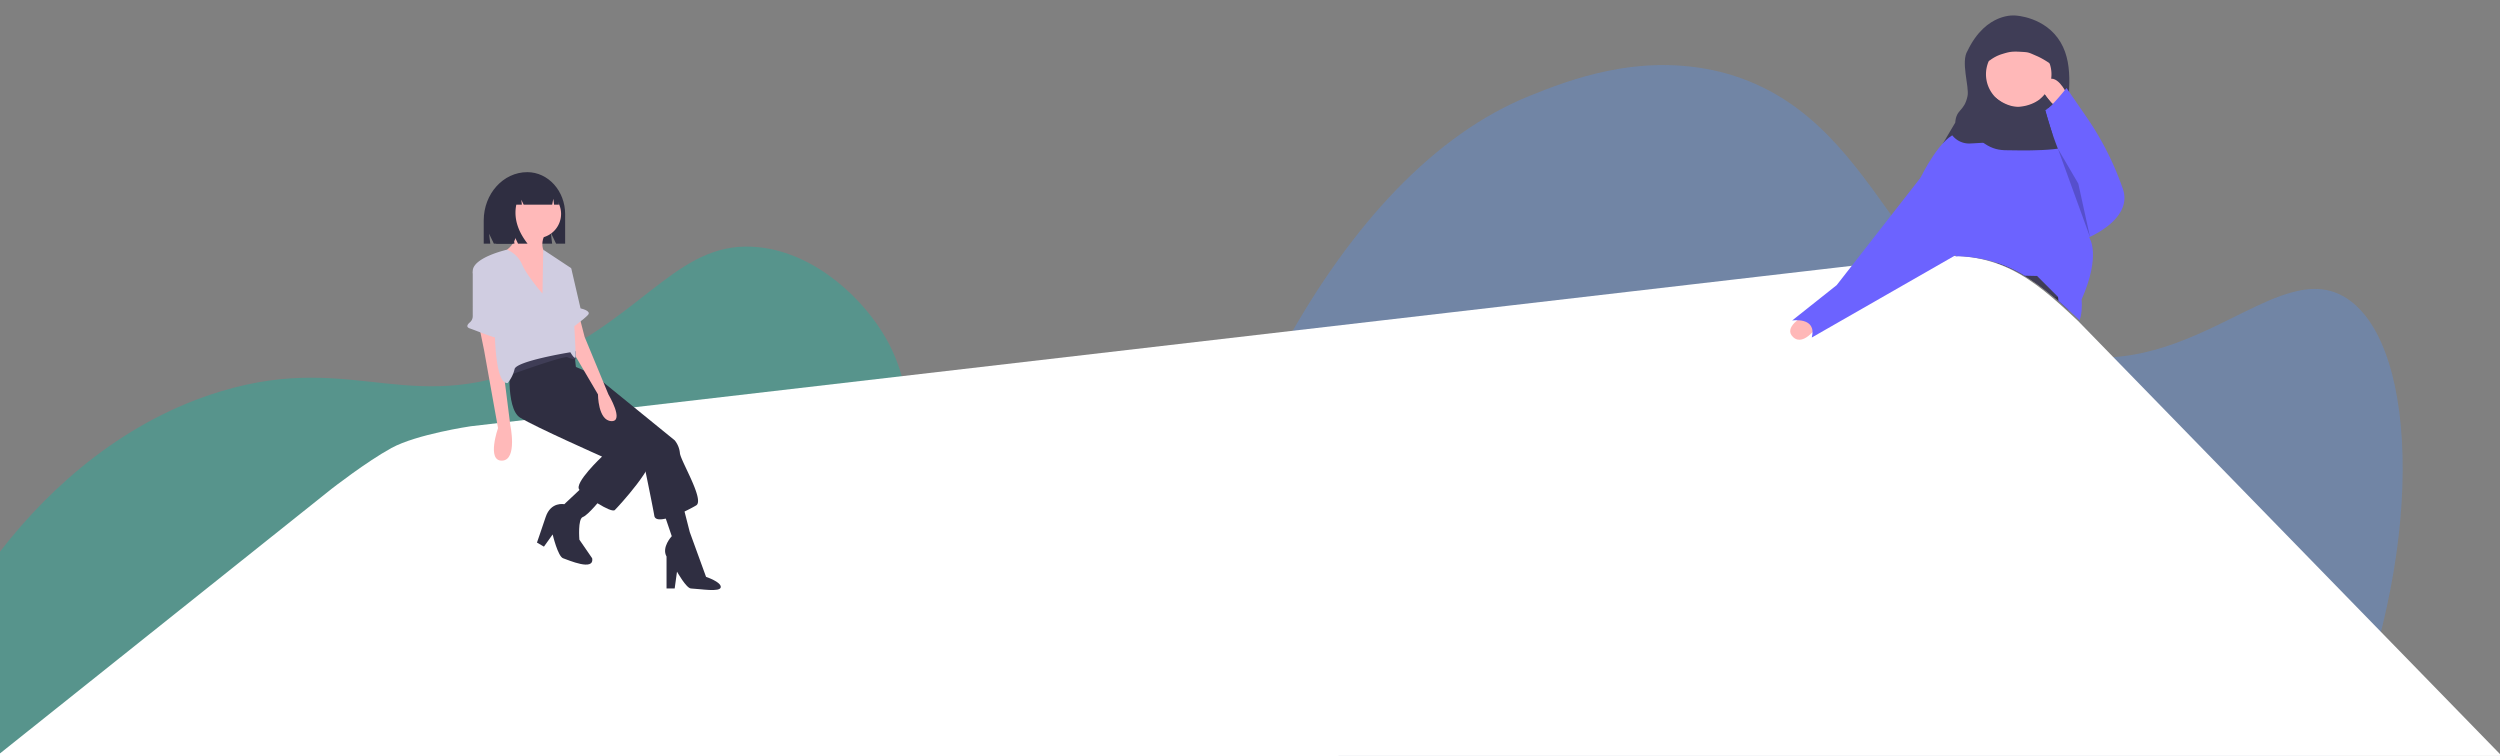 <?xml version="1.0" encoding="utf-8"?>
<svg id="master-artboard" viewBox="0 0 1400 423.467" version="1.1" xmlns="http://www.w3.org/2000/svg" x="0px" y="0px" style="enable-background:new 0 0 336 235.2;" width="1400px" height="423.467px"><rect x="0" y="0" width="1400" height="423.467" fill="#808080" stroke="none"/><defs><clipPath id="clip-path">
      <path id="Subtraction_4" data-name="Subtraction 4" d="M230.354,491.217h0L0,451.839,72.848,284.487,265.794,46.258,427.152,0l112.31,101.386L655.625,302.207,559.151,414.432l-43.9,10.758-14.713-15.105c-37.89-35.693-66.243-59.324-113.244-62.47-1.644-.11-3.1-.166-4.327-.166a14.837,14.837,0,0,0-2.807.166l-27.291,19.064-48.918,75.3-9.455,6.842-22.945,13.839-41.193,28.556Z" transform="translate(0 0)" fill="red"/>
    </clipPath><clipPath id="path-1">
      <path id="path-2" data-name="Subtraction 4" d="M230.354,491.217h0L0,451.839,72.848,284.487,265.794,46.258,427.152,0l112.31,101.386L655.625,302.207,559.151,414.432l-43.9,10.758-14.713-15.105c-37.89-35.693-66.243-59.324-113.244-62.47-1.644-.11-3.1-.166-4.327-.166a14.837,14.837,0,0,0-2.807.166l-27.291,19.064-48.918,75.3-9.455,6.842-22.945,13.839-41.193,28.556Z" transform="translate(0 0)" fill="red"/>
    </clipPath></defs><rect id="ee-background" x="0" y="0" width="1400" height="423.467" style="fill: white; fill-opacity: 0; pointer-events: none;"/>














<g transform="matrix(0.58, 0, 0, 0.58, -39.992, -147.736)"><g id="Group_477" data-name="Group 477" transform="translate(85.904 -6570.878)">
    <path id="XMLID_1_" d="M0,71.067S179.066-1.346,183.934.019c79.989,22.419,164.248,66.07,223.489,139.81C493.838,247.2,449.339,322.705,553.839,419.741c79.811,73.782,156.464,76.94,177.134,149.573,15.5,54.26-9.474,114.549-36.747,148.138-69.317,85.7-234.985,102-404.858,70.213h0L0,71.067Z" transform="translate(-85.905 7528.792) rotate(-68)" fill="#03bfa6" opacity="0.32"/>
    <path id="XMLID_1_2" data-name="XMLID_1_" d="M300.943,336.087C349.648,202.483,222.3,108.2,271.452,43.41,322.629-23.879,526.433-14.464,711.48,82.333h0L631.149,1232.751h0c-283.929-73.178-548.743-226.646-609.924-415.87C9.16,779.347-13.629,708.747,10.947,631.892,61.886,476.393,248.663,480.415,300.943,336.087Z" transform="translate(2273.435 6839.957) rotate(86)" fill="#5390f5" opacity="0.32"/>
    <path id="Path_1587" data-name="Path 1587" d="M0,125.124,398.362,14.05S439.175,3.151,466.757.379,545.42,10.956,545.42,10.956L1897.7,408.362c70.216,19.333,90.411,58.919,115.074,115.073l212.381,546.235Z" transform="matrix(0.921, -0.391, 0.391, 0.921, -69.051, 7440.313)" fill="#fff"/>
    <g id="undraw_feedback_h2ft" transform="translate(434.28 6991.811)">
      <path id="Path_1694" data-name="Path 1694" d="M562.592,105.392h0c20.187,0,36.552,18.161,36.552,40.564V174.42h-8.755l-5.068-10.546,1.267,10.546H530.32l-4.608-9.587,1.152,9.587H520.53V152.071C520.53,126.291,539.361,105.392,562.592,105.392Z" transform="translate(-504.723 -105.392)" fill="#2f2e41"/>
      <path id="Path_1695" data-name="Path 1695" d="M619.5,326.777l22.443,9.538,77.987,63.4a22.955,22.955,0,0,1,5.05,12.343c.561,7.294,24.125,45.446,15.709,50.5s-38.713,20.2-40.4,10.1-10.661-53.3-10.661-53.3l-75.182-67.327Z" transform="translate(-519.75 -140.813)" fill="#2f2e41"/>
      <path id="Path_1696" data-name="Path 1696" d="M725.326,489.992l9.538,28.053s-10.1,10.66-5.049,19.637v30.859h7.855l2.244-16.271s8.947,16.065,13.466,16.271c9.473.431,28.231,3.8,28.793-1.249s-14.206-9.972-14.206-9.972l-15.71-43.2-6.732-26.37Z" transform="translate(-537.49 -166.568)" fill="#2f2e41"/>
      <path id="Path_1697" data-name="Path 1697" d="M550.836,312.964s-5.05,49.373,9.538,58.351,79.11,37.591,79.11,37.591-27.492,25.809-21.881,31.98,30.858,23,34.225,19.637,40.957-43.763,36.469-56.667-66.766-54.984-66.766-54.984l-7.294-26.37-2.244-21.32-23.565-15.149Z" transform="translate(-509.437 -134.294)" fill="#2f2e41"/>
      <path d="M 46.78 23.39 A 23.39 23.39 0 0 1 23.39 46.78 A 23.39 23.39 0 0 1 0 23.39 A 23.39 23.39 0 0 1 23.39 0 A 23.39 23.39 0 0 1 46.78 23.39 Z" id="Ellipse_534" data-name="Ellipse 534" transform="translate(43.714 16.938)" fill="#ffb9b9"/>
      <path id="Path_1698" data-name="Path 1698" d="M556.319,164.8s1.122,21.32-16.271,28.053,43.2,50.5,43.2,50.5V194.541s-7.855-8.416,0-21.32Z" transform="translate(-507.344 -114.898)" fill="#ffb9b9"/>
      <path id="Path_1699" data-name="Path 1699" d="M515.6,284.03l4.489,21.881,13.465,75.182s-11.221,31.98,3.928,31.419,7.855-34.786,7.855-34.786l-7.855-62.278V291.324Z" transform="translate(-503.934 -133.974)" fill="#ffb9b9"/>
      <path id="Path_1700" data-name="Path 1700" d="M628.878,271.339l5.05,19.637,23,55.545s15.71,26.37,2.805,25.809-12.9-25.809-12.9-25.809l-26.37-44.885V276.389Z" transform="translate(-520.713 -131.943)" fill="#ffb9b9"/>
      <path id="Path_1701" data-name="Path 1701" d="M626.607,466.374l-18.515,17.393s-12.9-2.805-17.954,12.343-8.416,24.687-8.416,24.687l6.733,3.927,8.416-11.782s5.05,21.321,10.1,23,30.3,12.9,28.053,0l-12.344-17.954s-1.683-20.2,3.367-21.882S644.561,477.6,644.561,477.6Z" transform="translate(-514.514 -163.148)" fill="#2f2e41"/>
      <path id="Path_1702" data-name="Path 1702" d="M549.618,333.742s52.74-19.076,56.106-17.393a25.3,25.3,0,0,0,7.9,2.051l-.048-7.661s-17.393-6.172-26.931-2.245-38.713,21.32-38.713,21.32Z" transform="translate(-509.108 -137.679)" fill="#3f3d56"/>
      <path id="Path_1703" data-name="Path 1703" d="M575.242,236.885s-15.149-17.393-19.638-28.053a27.541,27.541,0,0,0-14.561-14.319s-33.69,7.586-33.129,21.052,21.32,34.225,21.32,34.225-2.805,74.621,12.344,73.5a32.495,32.495,0,0,0,6.733-13.465c1.683-7.855,53.862-16.271,53.862-16.271s4.489,7.855,5.05,4.488-4.489-85.842-4.489-85.842l-26.755-17.685Z" transform="translate(-502.704 -119.651)" fill="#d0cde1"/>
      <path id="Path_1704" data-name="Path 1704" d="M511.245,212.934l-.376.211a7.741,7.741,0,0,0-3.952,6.752l.006,41.638a7.8,7.8,0,0,1-2.775,5.938c-2.161,1.838-4.165,4.487-.03,5.866,6.733,2.244,33.1,13.466,33.663,9.538s1.683-8.416,0-8.416c-1.318,0-9.169-40.233-15.478-57.435a7.742,7.742,0,0,0-11.059-4.092Z" transform="translate(-501.713 -122.44)" fill="#d0cde1"/>
      <path id="Path_1705" data-name="Path 1705" d="M611.779,213.23l7.855,2.244,8.977,38.713s10.66,2.245,7.294,6.172-17.393,14.027-17.393,14.027Z" transform="translate(-519.323 -122.646)" fill="#d0cde1"/>
      <path id="Path_1706" data-name="Path 1706" d="M553.846,117.225a19.171,19.171,0,0,1,15.126-7.719h.717c13.837,0,25.053,12.52,25.053,27.965h-4.637l-.749-5.7-1.1,5.7h-27.5l-2.3-4.821.576,4.821h-5.409q-3.786,18.8,10.881,37.608h-9.215l-4.608-9.643,1.152,9.643H534.27L530.815,152.9C530.814,136.29,540.465,122.2,553.846,117.225Z" transform="translate(-506.369 -106.05)" fill="#2f2e41"/>
    </g>
    <g id="Mask_Group_4" data-name="Mask Group 4" transform="translate(1491.364 6725.601)" clip-path="url(#clip-path)">
      <g id="undraw_fall_thyk_2_" data-name="undraw_fall_thyk (2)" transform="translate(220.138 114.891)">
        <path id="Path_1710" data-name="Path 1710" d="M699.088,263.095c-14.627-24.715-43.565-25.866-43.565-25.866s-28.2-3.606-46.287,34.035c-6.762,10.614,1.825,34.7,0,43.639-3.139,15.367-10.944,12.259-11.886,25.751-27.3,46.437-8.988,12.27,7.531,16l21.65,1.255c5.181.373,7.674-4.825,12.865-5.02,38.964-1.258,68.374-2.3,67.18-16.278C704.988,318.022,713.162,286.875,699.088,263.095Z" transform="translate(-437.99 -237.135)" fill="#3f3d56"/>
        <path id="Path_1711" data-name="Path 1711" d="M679.4,368.154c5.04,11.149,8.218,24.438,10.116,39.2l40.464-2.529c-9.3-13.182-12.392-28.312-8.852-45.521Z" transform="translate(-478.34 -290.469)" fill="#ffb8b8"/>
        <path id="Path_1712" data-name="Path 1712" d="M679.4,368.154c5.04,11.149,8.218,24.438,10.116,39.2l40.464-2.529c-9.3-13.182-12.392-28.312-8.852-45.521Z" transform="translate(-478.34 -290.469)" opacity="0.2"/>
        <path id="Path_1713" data-name="Path 1713" d="M335.874,751.748s-20.942,11.218-10.315,20.8,24.665-12.677,24.665-12.677Z" transform="translate(-322.551 -461.797)" fill="#ffb8b8"/>
        <path id="Path_1714" data-name="Path 1714" d="M637.127,632.355,636.8,647.68l-.7,33.113-.586,28.093-42.4,16.739L501.39,693.651l6.035-33.508,4.874-27.056,2.175-12.114L624.484,605.8Z" transform="translate(-367.783 -375.113)" fill="#2f2e41"/>
        <path id="Path_1715" data-name="Path 1715" d="M703.869,673.119l-.328,15.325c-38.921-1-99.25-10.394-124.5-14.592l2.175-12.114,110.01-15.174Z" transform="translate(-434.525 -415.878)" fill="#3f3d56"/>
        <path d="M 63.224 31.612 A 31.612 31.612 0 0 1 31.612 63.224 A 31.612 31.612 0 0 1 0 31.612 A 31.612 31.612 0 0 1 31.612 0 A 31.612 31.612 0 0 1 63.224 31.612 Z" id="Ellipse_535" data-name="Ellipse 535" transform="translate(189.049 25.209)" fill="#ffb8b8"/>
        <path id="Path_1716" data-name="Path 1716" d="M701.4,580.237s3.794,34.141-18.967,31.612l-3.793-34.141-20.232-20.232-56.9-1.264-41.728,39.2s-1.265-40.463,3.793-44.257S580.01,538.51,580.01,538.51v-6.323l-34.14-69.546s20.231-41.728,36.67-42.992l21.5-1.265s7.587-3.793,7.587-5.058-1.265-11.38,5.058-8.852c0,0,.568-12.973,7.232-9.016,0,0,20.978,16.438,42.272.721,0,0,9.927-1.821,8.662,3.237s0,8.851,2.53,8.851,13.909,3.794,13.909,6.323c0,.544.822,5.779,2.111,13.656v.013c4.692,28.716,15.591,92.547,15.591,92.547S720.368,537.245,701.4,580.237Z" transform="translate(-420.044 -305.926)" fill="#6c63ff"/>
        <path id="Path_1717" data-name="Path 1717" d="M458.7,504.056l-8.851,6.323L368.926,614.066l-42.992,34.142s24.025-3.794,18.967,16.438l147.945-84.721Z" transform="translate(-324.028 -353.664)" fill="#6c63ff"/>
        <path id="Path_1718" data-name="Path 1718" d="M737.731,427.374v.013c-1.681,9.888-56.485,7.827-64.071,7.827s-13.909-1.264-21.5-6.322-3.793-11.38-3.793-11.38,6.459-4.92,6.459-6.185-1.264-11.38,5.058-8.852c0,0,.569-12.973,7.233-9.016,0,0,22.1,17.565,43.4,1.848,0,0,9.926-1.821,8.661,3.237s0,8.851,2.529,8.851,13.909,3.794,13.909,6.322C735.619,414.261,736.441,419.5,737.731,427.374Z" transform="translate(-464.378 -305.053)" fill="#3f3d56"/>
        <path id="Path_1719" data-name="Path 1719" d="M778.329,359.609s-10.116-21.5-20.232-11.38,11.381,25.29,11.381,25.29Z" transform="translate(-511.514 -284.453)" fill="#ffb8b8"/>
        <path id="Path_1720" data-name="Path 1720" d="M780.254,361.547s-15.62,19.741-20.456,21.25c0,0,14.133,55.883,31.836,71.057L801.749,505.7s42.993-17.7,32.877-46.786l-.3-.867a286.864,286.864,0,0,0-34.659-68.318Z" transform="translate(-513.437 -291.449)" fill="#6c63ff"/>
        <path id="Path_1721" data-name="Path 1721" d="M723,424.7,754.1,510.3l-11.38-51.844Z" transform="translate(-464.529 -296.05)" opacity="0.2"/>
        <path id="Path_1722" data-name="Path 1722" d="M657.117,226.612l-28.589-14.975-39.479,6.126L580.88,253.84l14.54-7.534a37.179,37.179,0,0,1,11.609-5.961c7.059-2.2,9.491-2.667,17.884-2.2s7.3.483,15.689,4.079,17.875,10.932,17.875,10.932Z" transform="translate(-402.485 -203.035)" fill="#3f3d56"/>
        <path id="Path_1783" data-name="Path 1783" d="M430.393,259.915s11.047,9.608,23.022,8.911a39.752,39.752,0,0,0,15.224-4.27,35.963,35.963,0,0,0,9.655-7.426l7.241,9.469-7.241,5.384,7.241,23.579s-7.8,7.8-20.052,3.713-18.383,4.562-26.735,3.9-20.4.557-32.862,1.114a20.525,20.525,0,0,1-18.195-9.469Z" transform="translate(-232.304 -180.639)" fill="#3f3d56"/>
      </g>
    </g>
  </g></g></svg>